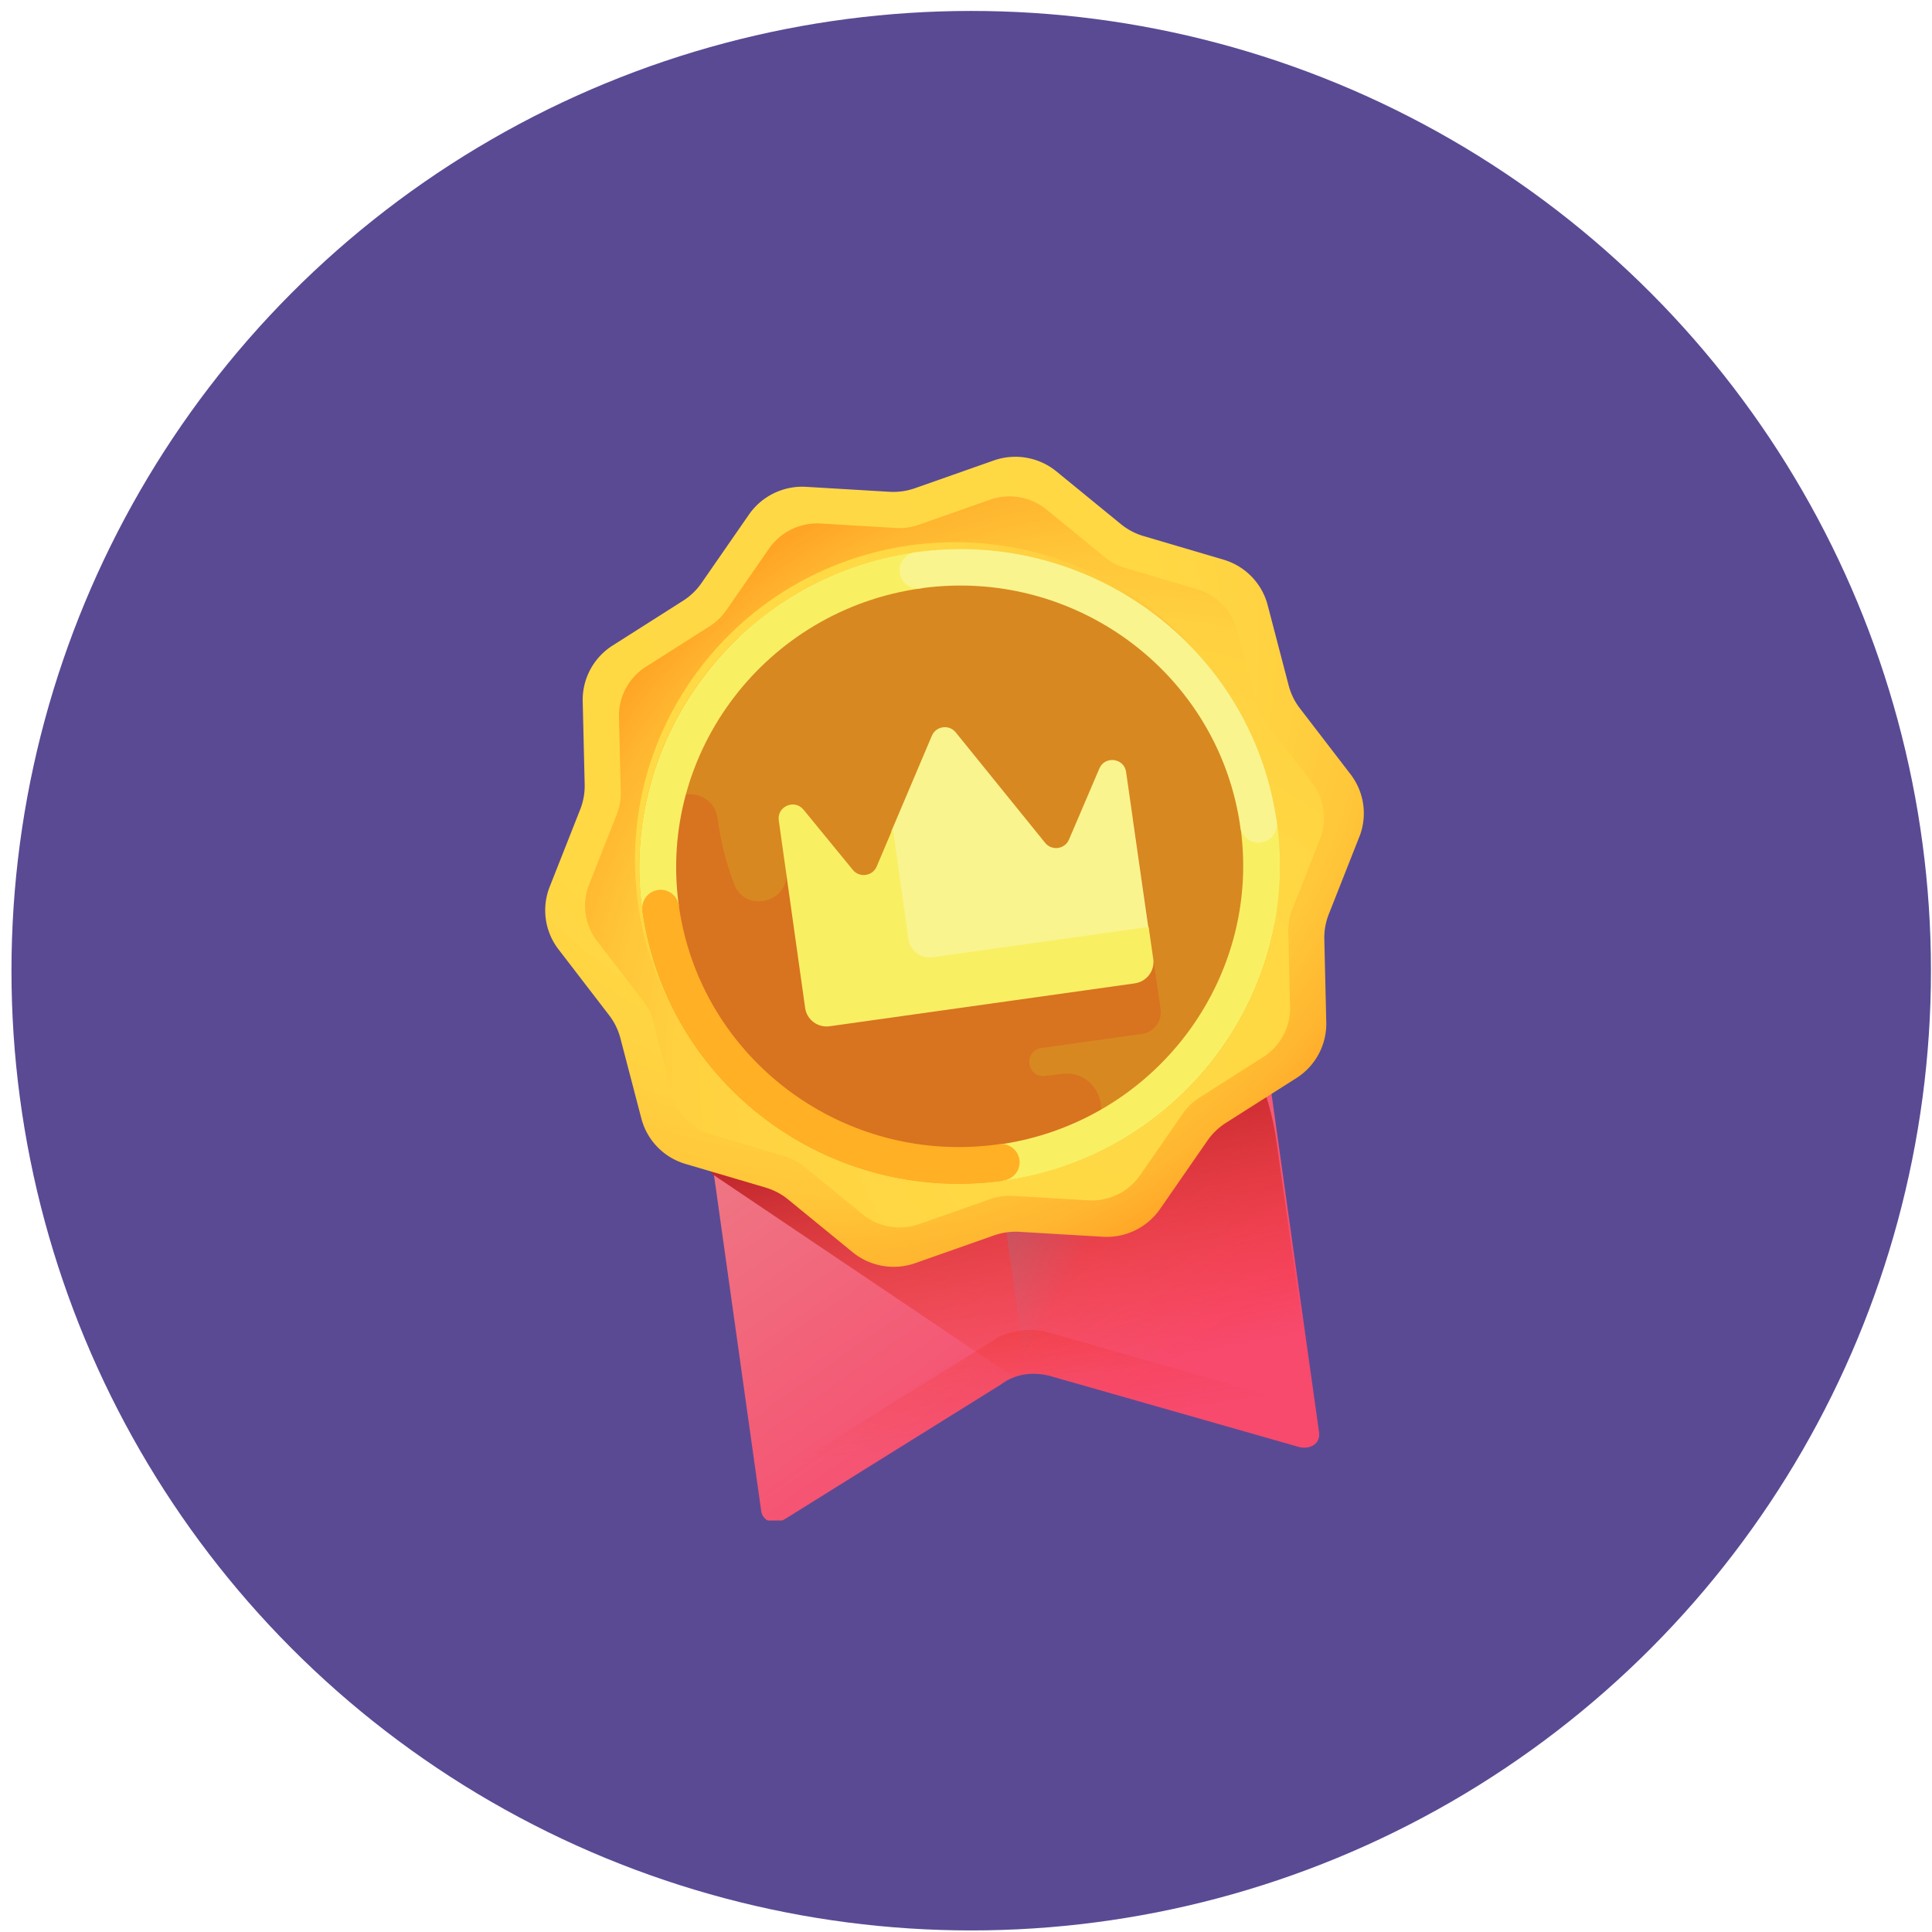<svg xmlns="http://www.w3.org/2000/svg" width="80" height="80" fill="none" xmlns:v="https://vecta.io/nano"><circle cx="40.216" cy="40.194" r="39.741" fill="#5a4a94"/><g clip-path="url(#I)"><g filter="url(#A)"><path d="M39.253 33.013c-6.381.919-10.771 6.877-9.879 13.221l2.145 15.26c.065.465.578.59.977.344l8.95-5.578c.56-.429 1.331-.581 2.19-.308l10.141 2.894c.469.124.909-.135.844-.6l-2.162-15.385c-.893-6.353-6.81-10.771-13.205-9.849z" fill="url(#B)"/><path d="M53.515 56.986l-10.141-2.895c-.58-.166-1.585-.113-2.19.308l-8.95 5.578c-.347.32-.911.121-.977-.344l.261 1.861c.065.465.63.664.977.344l8.95-5.578c.473-.417 1.46-.599 2.19-.308l10.141 2.895c.421.212.909-.135.844-.6l-.261-1.861c.065.465-.423.812-.844.6z" fill="url(#C)"/><path d="M54.544 58.205l-1.685-11.989c-.893-6.353-6.81-10.771-13.205-9.849-5.484.79-9.764 5.759-10.218 11.04l.052.138 12.462 8.393c.414-.189 1.166-.164 1.611-.008L53.7 58.805c.421.212.909-.135.844-.6z" fill="url(#D)"/><path d="M39.784 36.504l2.713 19.304c.383-.054.792-.039 1.153.143l10.041 2.836c.421.212.935-.489.87-.954l-1.613-11.474c-.891-6.339-6.785-10.751-13.164-9.855z" fill="url(#E)"/><path d="M56.287 33.581l-1.265 3.206a2.65 2.65 0 0 0-.185 1.036l.081 3.44c.022.932-.448 1.808-1.238 2.31l-2.917 1.854c-.302.192-.562.442-.765.735l-1.962 2.832a2.69 2.69 0 0 1-2.37 1.15l-3.45-.205c-.358-.021-.717.029-1.056.148l-3.259 1.148a2.69 2.69 0 0 1-2.596-.452l-2.667-2.181a2.68 2.68 0 0 0-.938-.496l-3.315-.978c-.899-.265-1.591-.978-1.827-1.88l-.87-3.329c-.09-.342-.247-.664-.463-.945l-2.1-2.733a2.65 2.65 0 0 1-.364-2.588l1.265-3.206a2.65 2.65 0 0 0 .184-1.036l-.081-3.439c-.022-.932.448-1.808 1.238-2.31l2.917-1.854c.302-.192.562-.442.765-.735l1.962-2.832a2.69 2.69 0 0 1 2.37-1.15l3.45.205a2.7 2.7 0 0 0 1.055-.148L41.148 18a2.69 2.69 0 0 1 2.596.452l2.667 2.181a2.68 2.68 0 0 0 .938.496l3.315.978c.898.265 1.591.978 1.827 1.88l.87 3.329c.09.343.247.664.463.945l2.1 2.733a2.65 2.65 0 0 1 .364 2.588z" fill="url(#F)"/><path d="M24.395 35.556l1.142-2.893a2.39 2.39 0 0 0 .167-.935l-.073-3.104c-.02-.841.404-1.632 1.118-2.085l2.633-1.673a2.42 2.42 0 0 0 .691-.663l1.771-2.556a2.43 2.43 0 0 1 2.139-1.038l3.113.185a2.43 2.43 0 0 0 .953-.134l2.942-1.036a2.43 2.43 0 0 1 2.343.408l2.407 1.969a2.42 2.42 0 0 0 .847.447l2.992.883c.811.239 1.436.883 1.649 1.696l.785 3.004a2.39 2.39 0 0 0 .418.853l1.895 2.467a2.39 2.39 0 0 1 .328 2.336l-1.142 2.894a2.39 2.39 0 0 0-.167.935l.073 3.104c.02.841-.404 1.632-1.118 2.085l-2.633 1.673a2.42 2.42 0 0 0-.691.663l-1.771 2.556a2.43 2.43 0 0 1-2.139 1.038l-3.114-.185a2.43 2.43 0 0 0-.953.134l-2.942 1.036a2.43 2.43 0 0 1-2.343-.408l-2.407-1.969a2.42 2.42 0 0 0-.847-.447l-2.992-.883c-.811-.239-1.436-.883-1.649-1.696l-.785-3.004a2.39 2.39 0 0 0-.418-.853l-1.895-2.467a2.39 2.39 0 0 1-.328-2.335z" fill="url(#G)"/><path d="M41.347 47.542c7.233-1.017 12.277-7.667 11.267-14.855s-7.692-12.19-14.925-11.174-12.277 7.667-11.267 14.855 7.692 12.19 14.925 11.174z" fill="url(#H)"/><path d="M41.567 47.817c7.254-1.019 12.315-7.67 11.305-14.855S45.164 20.78 37.91 21.8s-12.315 7.67-11.305 14.855 7.708 12.182 14.962 11.163z" fill="#ecc32e"/><path d="M52.869 32.963c.202 1.437.161 2.852-.091 4.205-1.011 5.414-5.867 6.585-11.671 7.4-7.253 1.02-11.057-.884-12.067-8.069-.611-4.348-1.437-8.346 1.54-11.173 1.942-1.844 4.464-3.124 7.327-3.527 7.254-1.019 13.952 3.979 14.962 11.163z" fill="#fed240"/><path d="M45.453 40.696c-7.254 1.019-13.952-3.978-14.962-11.163-.202-1.437-.16-2.852.092-4.205-2.977 2.827-4.59 6.979-3.979 11.328 1.01 7.185 7.708 12.182 14.962 11.163 5.803-.816 10.203-5.236 11.213-10.65-1.942 1.844-4.463 3.125-7.327 3.527z" fill="#ffa928"/><path d="M41.462 47.071c6.837-.961 11.609-7.23 10.657-14.003s-7.266-11.484-14.104-10.523-11.609 7.23-10.657 14.003 7.266 11.484 14.104 10.523z" fill="#d88820"/><g opacity=".41"><path d="M43.826 43.42l-.566.067c-.762.073-.888-1.055-.13-1.162l4.16-.585c.492-.069.835-.52.767-1.008l-1.112-7.754c-.081-.577-.878-.679-1.107-.142l-1.258 2.943c-.171.401-.712.476-.986.137l-3.704-4.578c-.275-.339-.816-.263-.987.139l-2.3 5.424c-.17.401-.709.478-.985.141l-2.045-2.496c-.369-.451-1.105-.133-1.024.443.184 1.307-1.685 1.785-2.152.551-.316-.837-.546-1.721-.675-2.643l-.009-.069c-.177-1.315-2.084-1.353-2.305-.044-.203 1.202-.23 2.453-.055 3.723.927 6.739 7.252 11.495 14.056 10.567a12.62 12.62 0 0 0 3.309-.919c1.562-.675.882-2.997-.802-2.748l-.089.013z" fill="#d85420"/></g><path d="M47.563 37.407l-.934-6.511c-.081-.577-.878-.679-1.107-.142l-1.258 2.943c-.171.401-.712.476-.986.137l-3.704-4.577c-.275-.339-.816-.263-.987.139l-1.675 3.95.766 5.451 9.885-1.389z" fill="#f9f48e"/><path d="M38.63 38.57c-.492.069-.947-.27-1.015-.757l-.644-4.581-.67 1.581c-.17.4-.709.478-.985.141l-2.045-2.496c-.369-.451-1.105-.133-1.024.443l1.092 7.769c.069.487.523.826 1.015.757l12.634-1.776c.492-.069.835-.52.767-1.008l-.191-1.329-8.935 1.256h0z" fill="#f9ef63"/><path d="M38.2 23.285c-.12-.224-.208-.469-.257-.729s-.041-.514.01-.761l-.045.006c-7.231 1.016-12.298 7.661-11.311 14.822.216-.108.447-.183.687-.217.287-.04.565-.026.826.033-.888-6.347 3.6-12.242 10.008-13.143l.081-.01z" fill="#f9ef63"/><path d="M52.084 33.105a2.3 2.3 0 0 1-.733-.014l.014.086c.892 6.349-3.597 12.248-10.007 13.149.09.204.163.423.206.654.054.287.039.573-.03.846.011-.002.022-.002.033-.004 7.243-1.018 12.315-7.683 11.307-14.856-.006-.041-.013-.08-.02-.121-.239.132-.5.223-.771.261z" fill="#f9ef63"/><path d="M41.564 47.808c-7.243 1.018-13.955-3.99-14.963-11.164a.76.76 0 1 1 1.509-.212c.892 6.35 6.833 10.782 13.244 9.881a.76.76 0 0 1 .86.642.76.76 0 0 1-.65.854z" fill="#ffb024"/><path d="M52.219 33.818a.76.76 0 0 1-.86-.642c-.892-6.349-6.834-10.782-13.244-9.881a.76.76 0 0 1-.86-.642.76.76 0 0 1 .65-.854c7.243-1.018 13.955 3.99 14.963 11.164a.76.76 0 0 1-.65.854z" fill="#f9f48e"/></g></g><defs><filter id="A" x="20.796" y="17.134" width="37.457" height="47.707" filterUnits="userSpaceOnUse" color-interpolation-filters="sRGB"><feFlood flood-opacity="0" result="A"/><feColorMatrix in="SourceAlpha" values="0 0 0 0 0 0 0 0 0 0 0 0 0 0 0 0 0 0 127 0" result="B"/><feOffset dy="1.068"/><feGaussianBlur stdDeviation=".89"/><feComposite in2="B" operator="out"/><feColorMatrix values="0 0 0 0 0 0 0 0 0 0 0 0 0 0 0 0 0 0 0.25 0"/><feBlend in2="A"/><feBlend in="SourceGraphic"/></filter><linearGradient id="B" x1="34.087" y1="42.875" x2="44.731" y2="57.989" href="#J"><stop stop-color="#ee7985"/><stop offset="1" stop-color="#f74a6d"/></linearGradient><linearGradient id="C" x1="42.831" y1="58.17" x2="40.528" y2="41.789" href="#J"><stop stop-color="#f92814" stop-opacity="0"/><stop offset="1" stop-color="#c1272d"/></linearGradient><linearGradient id="D" x1="43.448" y1="56.317" x2="41.069" y2="45.154" href="#J"><stop stop-color="#f92814" stop-opacity="0"/><stop offset="1" stop-color="#c1272d"/></linearGradient><linearGradient id="E" x1="46.295" y1="48.122" x2="24.92" y2="36.672" href="#J"><stop stop-color="#18cffc" stop-opacity="0"/><stop offset="1" stop-color="#65e1dc"/></linearGradient><radialGradient id="F" cx="0" cy="0" r="1" gradientTransform="translate(34.111 25.814) rotate(-8) scale(27.765 27.592)" href="#J"><stop stop-color="#ffda45"/><stop offset=".509" stop-color="#ffd844"/><stop offset=".692" stop-color="#ffd140"/><stop offset=".823" stop-color="#ffc639"/><stop offset=".928" stop-color="#ffb52f"/><stop offset="1" stop-color="#ffa425"/></radialGradient><radialGradient id="G" cx="0" cy="0" r="1" gradientTransform="translate(46.881 43.501) rotate(-160.975) scale(26.528 26.423)" href="#J"><stop stop-color="#ffda45"/><stop offset=".311" stop-color="#ffd844"/><stop offset=".704" stop-color="#ffd140"/><stop offset=".823" stop-color="#ffc639"/><stop offset=".928" stop-color="#ffb52f"/><stop offset="1" stop-color="#ffa425"/></radialGradient><linearGradient id="H" x1="30.941" y1="28.106" x2="55.972" y2="47.092" href="#J"><stop stop-color="#ffda45"/><stop offset="1" stop-color="#ffa425"/></linearGradient><clipPath id="I"><path fill="#fff" transform="translate(17.421 17.397)" d="M0 0h45.57v45.57H0z"/></clipPath><linearGradient id="J" gradientUnits="userSpaceOnUse"/></defs></svg>